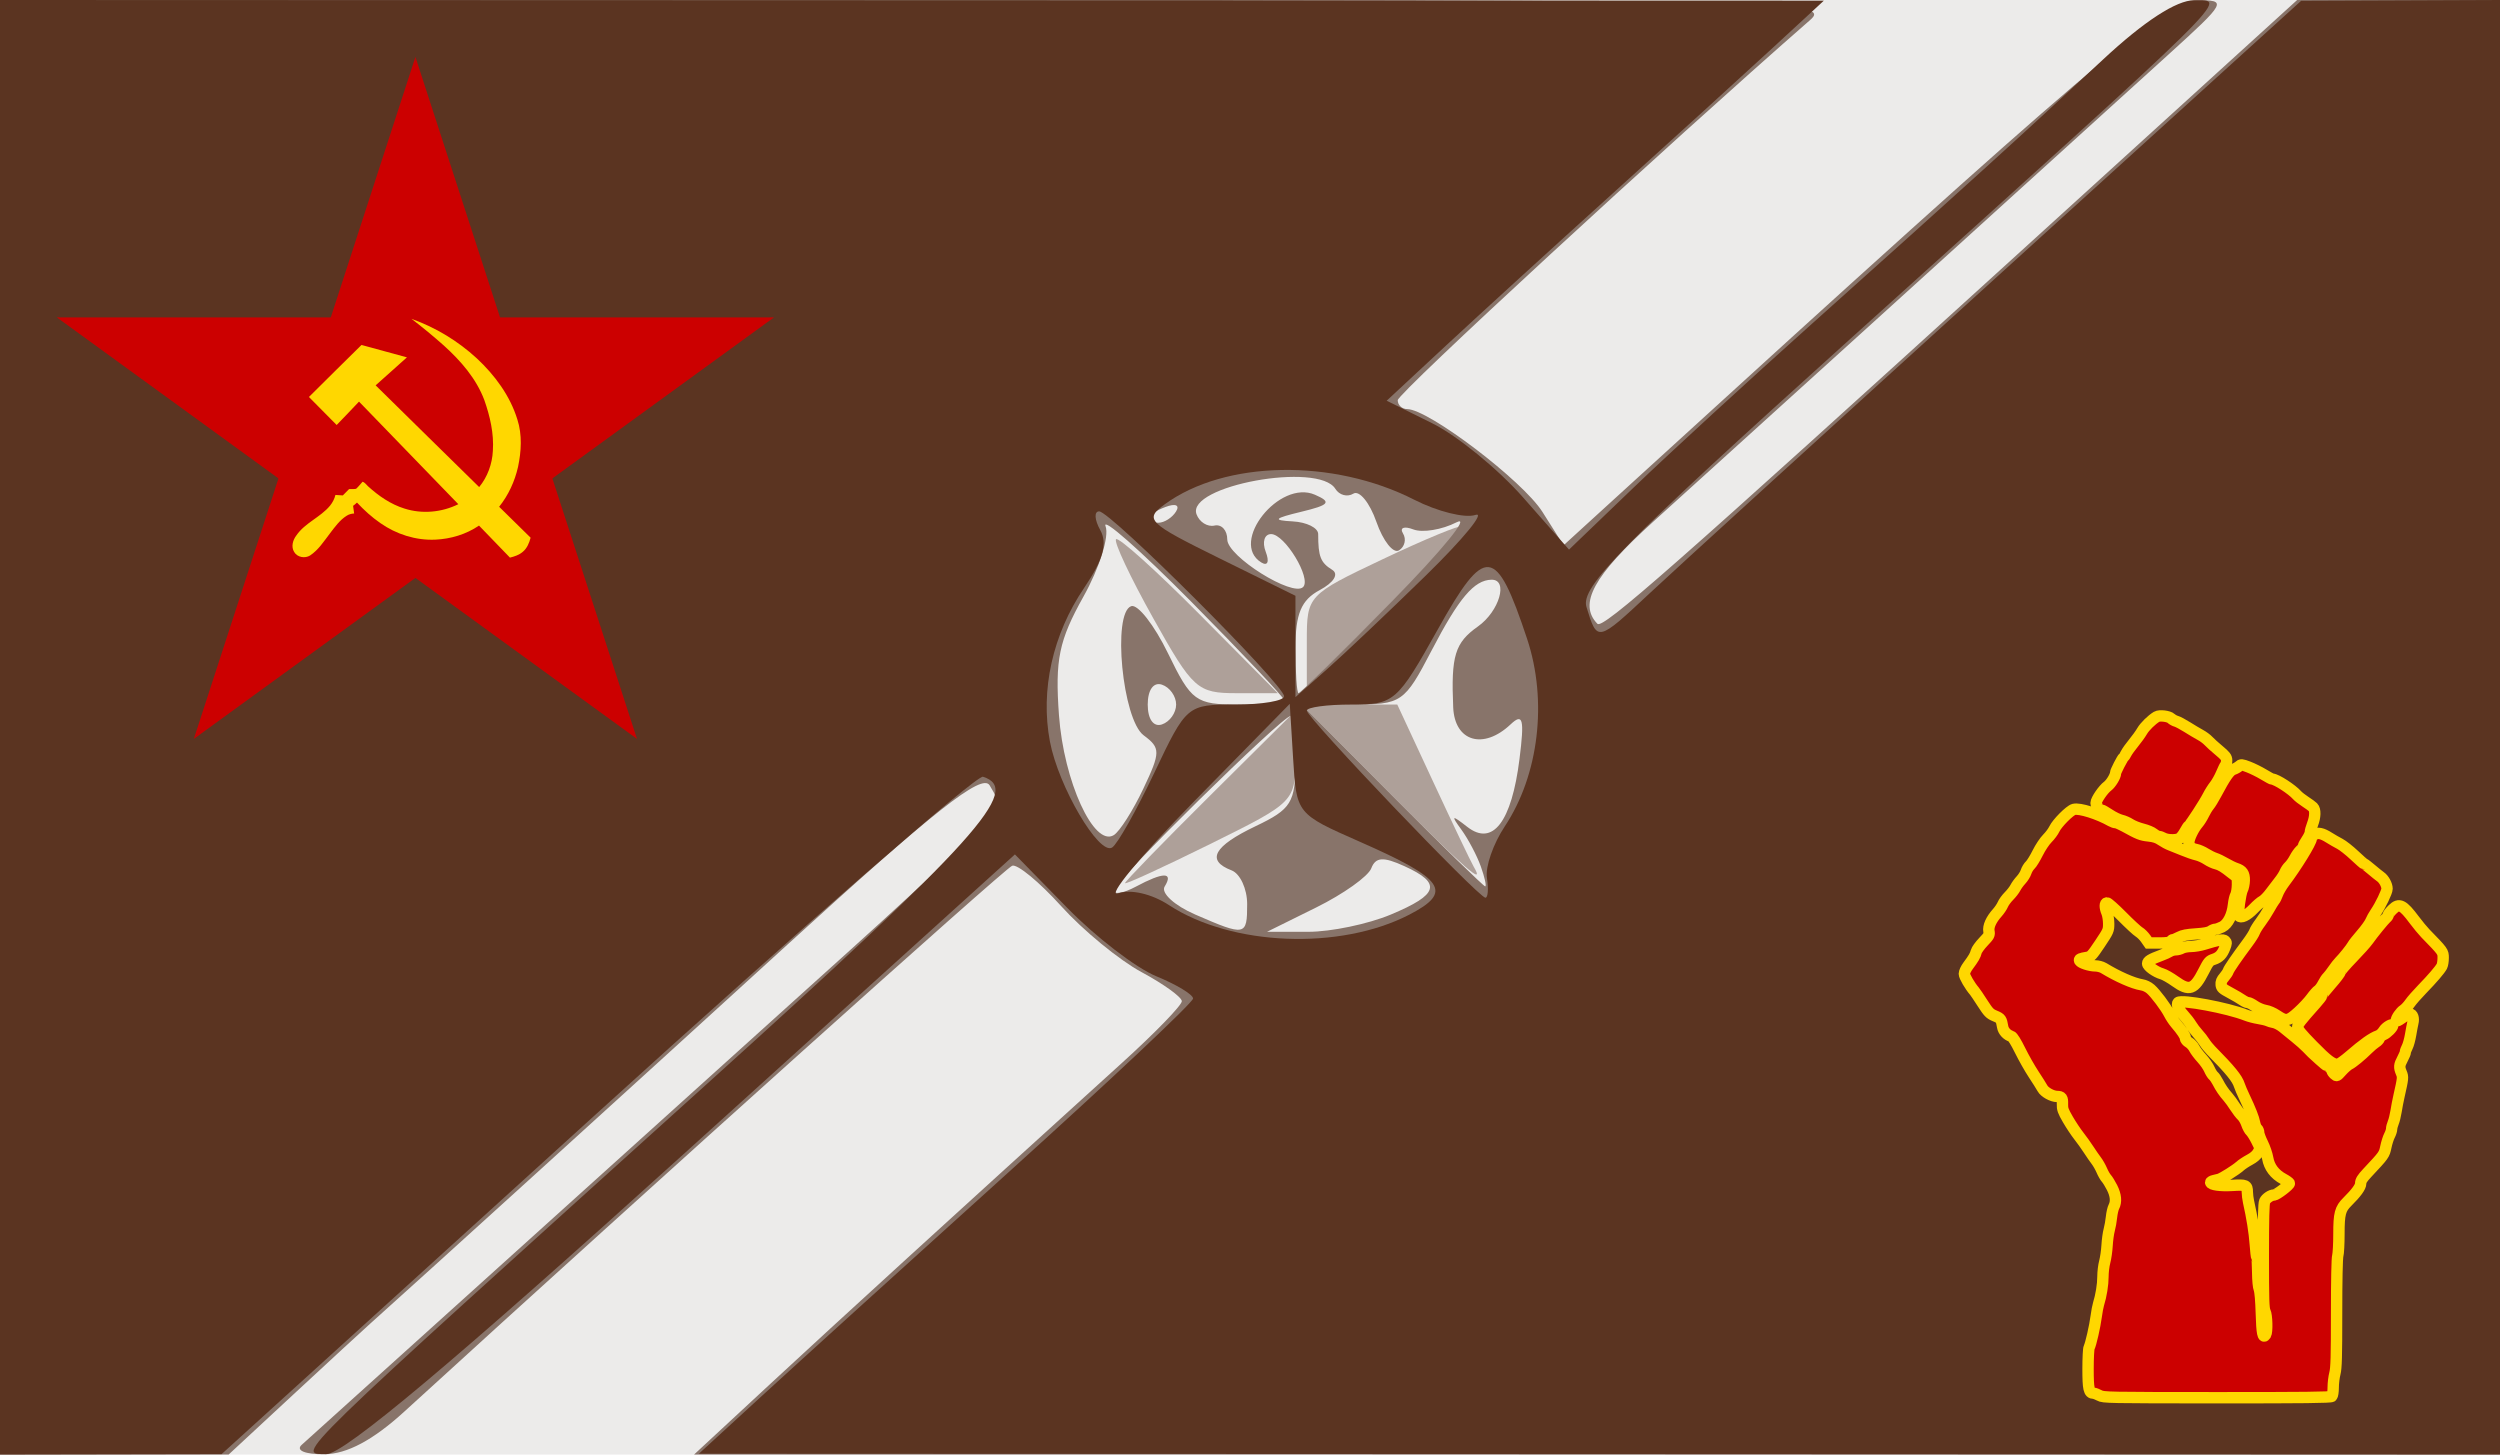 <?xml version="1.0" encoding="UTF-8" standalone="no"?>
<!-- Created with Inkscape (http://www.inkscape.org/) -->
<svg
   xmlns:svg="http://www.w3.org/2000/svg"
   xmlns="http://www.w3.org/2000/svg"
   version="1.0"
   width="220"
   height="128"
   id="svg2">
  <defs
     id="defs5">
    <clipPath
       id="clip0">
      <rect
         width="331"
         height="331"
         x="0"
         y="0"
         id="rect2451" />
    </clipPath>
  </defs>
  <path
     d="M 0,64 L 0,0 L 110,0 L 220,0 L 220,64 L 220,128 L 110,128 L 0,128 L 0,64 z"
     id="path2433"
     style="fill:#ecebea" />
  <path
     d="M 114,66.556 L 114,62.55 L 106.5,70 C 102.375,74.097 99,77.57 99,77.717 C 99,77.864 102.375,76.314 106.5,74.273 C 113.967,70.578 114,70.544 114,66.556 z M 129.676,76.25 C 129.433,75.838 127.823,72.463 126.098,68.75 L 122.961,62 L 118.756,62 L 114.55,62 L 122,69.5 C 128.953,76.5 130.759,78.087 129.676,76.25 z M 105.528,54.028 C 101.723,50.194 98.432,47.235 98.214,47.453 C 97.996,47.671 99.472,50.808 101.495,54.424 C 104.974,60.646 105.368,61 108.809,61 L 112.446,61 L 105.528,54.028 z M 128.657,46.323 C 128.499,46.166 125.362,47.463 121.685,49.207 C 115.067,52.346 115,52.418 115,56.412 L 115,60.446 L 121.972,53.528 C 125.806,49.723 128.814,46.481 128.657,46.323 z"
     id="path2431"
     style="fill:#aea099" />
  <path
     d="M 0,64 L 0,0 L 80.653,-1.0123846e-14 C 157.561,-1.9777654e-14 161.213,0.081 159.304,1.75 C 146.588,12.865 123,34.61 123,35.217 C 123,35.648 123.373,36 123.829,36 C 125.698,36 133.997,42.306 135.731,45.043 L 137.594,47.986 L 144.547,41.642 C 183.391,6.199 190.589,0.056 193.305,0.029 C 196.026,0.001 195.95,0.146 190.805,4.817 C 177.419,16.969 150.895,41.02 145.485,45.91 C 140.236,50.655 138.875,53.144 140.571,54.893 C 141.045,55.381 147.065,50.084 177.825,22.117 L 202.15,1.3378187e-14 L 211.075,6.6890937e-15 L 220,0 L 220,64 L 220,128 L 140.54,128 L 61.079,128 L 67.821,121.75 C 73.89,116.124 83.778,107.099 98.75,93.52 C 101.638,90.901 104,88.465 104,88.107 C 104,87.748 102.402,86.594 100.45,85.543 C 98.497,84.491 95.322,81.885 93.394,79.751 C 91.466,77.617 89.52,76.012 89.071,76.185 C 88.419,76.436 57.615,104.099 35.577,124.223 C 32.835,126.728 30.534,127.955 28.55,127.973 C 26.844,127.989 26.001,127.639 26.55,127.145 C 29.801,124.219 63.83,93.522 74.82,83.603 C 82.069,77.059 87.993,71.434 87.985,71.103 C 87.976,70.771 87.571,69.87 87.083,69.101 C 86.406,68.03 82.232,71.32 69.324,83.101 C 55.115,96.068 36.789,112.715 32.557,116.5 C 31.942,117.05 28.892,119.862 25.779,122.75 L 20.12,128 L 10.06,128 L 0,128 L 0,64 z M 109.75,79.559 C 109.75,78.216 109.131,76.881 108.375,76.59 C 106.111,75.722 106.797,74.467 110.5,72.701 C 113.642,71.203 114,70.622 114,67.016 C 114,64.807 113.814,63 113.587,63 C 112.843,63 98,77.623 98,78.356 C 98,78.749 98.87,78.605 99.934,78.035 C 102.386,76.723 103.293,76.717 102.488,78.019 C 102.142,78.579 103.353,79.686 105.179,80.479 C 109.613,82.405 109.75,82.378 109.75,79.559 z M 122.378,80.487 C 126.621,78.714 126.899,77.731 123.584,76.22 C 121.726,75.373 121.054,75.418 120.672,76.412 C 120.4,77.122 118.224,78.67 115.838,79.851 L 111.5,81.998 L 115.128,81.999 C 117.123,82 120.386,81.319 122.378,80.487 z M 130.313,76.25 C 129.97,75.287 129.197,73.825 128.595,73 C 127.667,71.728 127.746,71.692 129.117,72.762 C 131.355,74.509 133.021,72.345 133.716,66.789 C 134.159,63.252 134.02,62.719 132.926,63.75 C 130.532,66.007 128.011,65.257 127.882,62.25 C 127.685,57.696 128.032,56.563 130.06,55.128 C 131.946,53.794 132.759,50.985 131.25,51.015 C 129.72,51.047 128.388,52.622 125.977,57.25 C 123.586,61.841 123.354,62 119.025,62 L 114.547,62 L 122.5,70 C 126.874,74.4 130.562,78 130.695,78 C 130.828,78 130.656,77.213 130.313,76.25 z M 100.607,69.416 C 102.139,66.188 102.142,65.823 100.642,64.708 C 98.774,63.32 97.867,53.942 99.544,53.343 C 100.118,53.139 101.574,55.002 102.781,57.485 C 104.84,61.724 105.219,62 108.987,62 C 111.194,62 113,61.822 113,61.604 C 113,61.386 109.326,57.495 104.836,52.956 C 100.346,48.418 96.95,45.427 97.289,46.311 C 97.629,47.198 96.755,49.976 95.337,52.514 C 93.185,56.363 92.836,58.057 93.189,62.933 C 93.61,68.759 96.268,74.57 98.017,73.489 C 98.528,73.173 99.694,71.34 100.607,69.416 z M 103.5,62 C 103.5,61.267 102.938,60.479 102.25,60.25 C 101.506,60.002 101,60.711 101,62 C 101,63.289 101.506,63.998 102.25,63.75 C 102.938,63.521 103.5,62.733 103.5,62 z M 122.523,52.888 C 126.911,48.426 129.452,45.311 128.172,45.965 C 126.891,46.619 125.181,46.9 124.37,46.588 C 123.559,46.277 123.152,46.437 123.464,46.942 C 123.777,47.448 123.619,48.117 123.114,48.43 C 122.608,48.742 121.713,47.614 121.123,45.924 C 120.534,44.233 119.621,43.116 119.095,43.441 C 118.569,43.767 117.856,43.575 117.51,43.016 C 116.025,40.614 104.374,42.75 105.294,45.256 C 105.545,45.94 106.256,46.388 106.875,46.25 C 107.494,46.112 108,46.663 108,47.474 C 108,48.957 113.763,52.571 114.674,51.659 C 115.427,50.906 113.066,47 111.858,47 C 111.268,47 111.054,47.698 111.382,48.552 C 111.723,49.442 111.555,49.843 110.989,49.493 C 108.16,47.745 112.58,42.171 115.713,43.536 C 117.204,44.185 117.004,44.434 114.5,45.039 C 112.105,45.617 111.954,45.787 113.75,45.882 C 114.987,45.947 116,46.45 116,47 C 116,48.981 116.207,49.51 117.231,50.143 C 117.837,50.517 117.38,51.261 116.135,51.928 C 114.506,52.8 114,54.01 114,57.035 C 114,59.216 114.123,61 114.273,61 C 114.424,61 118.136,57.349 122.523,52.888 z M 103.493,45.011 C 103.843,44.445 103.442,44.277 102.552,44.618 C 100.82,45.283 100.503,46 101.941,46 C 102.459,46 103.157,45.555 103.493,45.011 z"
     id="path2429"
     style="fill:#88746a" />
  <path
     d="M 0,64 L 0,0 L 80.25,0.028 L 160.5,0.057 L 155.927,4.278 C 153.412,6.6 147.118,12.325 141.941,17 C 136.764,21.675 130.165,27.697 127.277,30.382 L 122.027,35.264 L 126.026,37.243 C 128.225,38.331 131.836,41.279 134.049,43.793 L 138.073,48.365 L 143.787,42.879 C 146.929,39.862 154,33.368 159.5,28.448 C 172.51,16.81 178.177,11.665 185.054,5.25 C 188.663,1.882 191.545,0.008 193.09,0.023 C 195.979,0.051 197.234,-1.185 162.728,29.911 C 142.707,47.953 139.069,51.652 139.608,53.411 C 140.563,56.527 140.552,56.529 145.192,52.189 C 147.562,49.973 161.425,37.34 176,24.116 L 202.5,0.071 L 211.25,0.036 L 220,0 L 220,64 L 220,128 L 140.75,127.964 L 61.5,127.928 L 67,122.881 C 70.025,120.105 79.809,111.234 88.741,103.167 C 97.674,95.1 104.986,88.217 104.991,87.871 C 104.996,87.526 103.537,86.643 101.75,85.909 C 99.963,85.176 96.433,82.463 93.906,79.882 L 89.313,75.188 L 60.122,101.594 C 40.061,119.741 30.238,127.988 28.715,127.962 C 26.092,127.917 25.044,128.936 62.052,95.528 C 85.987,73.921 90.007,69.453 86.5,68.353 C 85.95,68.18 70.65,81.522 52.5,98.001 L 19.5,127.963 L 9.75,127.982 L 0,128 L 0,64 z M 124.017,80.491 C 127.9,78.483 127.135,77.361 119.628,74.057 C 114.101,71.623 114.091,71.61 113.796,66.778 L 113.5,61.938 L 105,70.606 C 100.325,75.374 97.351,78.978 98.391,78.615 C 99.498,78.228 101.355,78.658 102.87,79.65 C 108.384,83.263 117.923,83.642 124.017,80.491 z M 130.849,77.25 C 130.697,76.287 131.404,74.249 132.421,72.72 C 135.422,68.207 136.199,61.671 134.384,56.215 C 131.647,47.99 130.717,47.893 126.522,55.394 C 122.95,61.781 122.698,62 118.914,62 C 116.761,62 115,62.24 115,62.534 C 115,63.162 130.119,79 130.718,79 C 130.942,79 131.001,78.213 130.849,77.25 z M 101.566,68.033 C 104.412,62.04 104.46,62 108.716,62 C 111.072,62 113,61.672 113,61.272 C 113,60.26 97.736,45 96.724,45 C 96.271,45 96.315,45.74 96.821,46.645 C 97.48,47.823 97.075,49.274 95.398,51.746 C 92.633,55.821 91.538,60.736 92.392,65.25 C 93.138,69.201 96.713,75.296 97.866,74.583 C 98.325,74.299 99.99,71.352 101.566,68.033 z M 125.49,50.629 C 128.795,47.399 130.751,45.008 129.836,45.314 C 128.92,45.621 126.499,45.019 124.456,43.978 C 117.304,40.331 107.794,40.505 102.496,44.379 C 100.678,45.709 100.982,46.01 107.277,49.114 L 114,52.429 L 114,56.889 L 114,61.349 L 116.74,58.924 C 118.246,57.591 122.184,53.858 125.49,50.629 z"
     id="path2427"
     style="fill:#5b3421" />
  <g
     transform="matrix(0.971,0,0,0.971,-28.994,-59.265)"
     id="g2444">
    <path
       d="M 100,89.803 L 47.427,128 L 67.984,101.016 L 100,89.803 z"
       id="path3071"
       style="fill:#cc0000;fill-opacity:1;fill-rule:nonzero;stroke:none;stroke-width:2;stroke-linecap:round;stroke-linejoin:round;stroke-miterlimit:4;stroke-dasharray:none;stroke-dashoffset:0;stroke-opacity:1" />
    <path
       d="M 67.508,66.196 L 47.427,128 L 68.794,101.282 L 67.508,66.196 z"
       id="path3073"
       style="fill:#cc0000;fill-opacity:1;fill-rule:nonzero;stroke:none;stroke-width:2;stroke-linecap:round;stroke-linejoin:round;stroke-miterlimit:4;stroke-dasharray:none;stroke-dashoffset:0;stroke-opacity:1" />
    <path
       d="M 87.589,128 L 67.508,66.196 L 66.057,100.481 L 87.589,128 z"
       id="path3075"
       style="fill:#cc0000;fill-opacity:1;fill-rule:nonzero;stroke:none;stroke-width:2;stroke-linecap:round;stroke-linejoin:round;stroke-miterlimit:4;stroke-dasharray:none;stroke-dashoffset:0;stroke-opacity:1" />
    <path
       d="M 100,89.803 L 35.016,89.803 L 67.592,103.948 L 100,89.803 z"
       id="path3077"
       style="fill:#cc0000;fill-opacity:1;fill-rule:nonzero;stroke:none;stroke-width:2;stroke-linecap:round;stroke-linejoin:round;stroke-miterlimit:4;stroke-dasharray:none;stroke-dashoffset:0;stroke-opacity:1" />
    <path
       d="M 87.589,128 L 35.016,89.803 L 68.985,98.625 L 87.589,128 z"
       id="path3079"
       style="fill:#cc0000;fill-opacity:1;fill-rule:nonzero;stroke:none;stroke-width:2;stroke-linecap:round;stroke-linejoin:round;stroke-miterlimit:4;stroke-dasharray:none;stroke-dashoffset:0;stroke-opacity:1" />
    <path
       d="M 58.51,92.95 L 75.921,92.95 L 75.921,110.36 L 58.51,110.36 L 58.51,92.95 z"
       id="path2454"
       style="fill:none;stroke:#cc0000;stroke-width:0.005;stroke-linecap:butt;stroke-linejoin:miter;stroke-miterlimit:10" />
    <path
       d="M 67.157,89.934 C 69.341,90.712 71.362,91.938 73.067,93.508 C 74.702,95.032 76.089,96.899 76.749,99.056 C 77.197,100.443 77.105,101.941 76.809,103.349 C 76.513,104.661 75.936,105.911 75.096,106.963 C 76.049,107.895 76.993,108.836 77.949,109.766 C 77.821,110.242 77.626,110.728 77.235,111.049 C 76.907,111.332 76.488,111.469 76.076,111.571 C 75.143,110.602 74.205,109.637 73.271,108.668 C 72.108,109.463 70.704,109.882 69.303,109.943 C 67.537,110.021 65.773,109.452 64.332,108.442 C 63.556,107.908 62.856,107.27 62.213,106.582 C 62.103,106.69 61.983,106.787 61.86,106.879 C 61.89,107.11 61.924,107.341 61.955,107.572 C 61.714,107.586 61.474,107.645 61.271,107.78 C 60.646,108.176 60.212,108.791 59.769,109.368 C 59.219,110.082 58.725,110.875 57.958,111.38 C 57.494,111.667 56.806,111.546 56.522,111.064 C 56.224,110.591 56.396,109.98 56.716,109.565 C 57.5,108.414 58.898,107.922 59.773,106.861 C 60.001,106.576 60.173,106.246 60.259,105.891 C 60.482,105.905 60.706,105.919 60.93,105.934 C 61.119,105.742 61.31,105.551 61.498,105.358 C 61.709,105.352 61.923,105.375 62.131,105.334 C 62.348,105.143 62.521,104.908 62.717,104.696 C 62.931,104.756 63.053,104.957 63.208,105.101 C 64.168,105.975 65.265,106.737 66.516,107.125 C 68.115,107.637 69.897,107.475 71.397,106.729 C 68.392,103.635 65.397,100.531 62.397,97.433 C 61.724,98.142 61.054,98.853 60.371,99.552 C 59.538,98.702 58.696,97.86 57.858,97.013 C 59.437,95.433 61.034,93.87 62.622,92.298 C 63.995,92.672 65.365,93.052 66.739,93.421 C 65.801,94.274 64.846,95.109 63.904,95.958 C 67.035,99.027 70.15,102.113 73.286,105.177 C 74.043,104.256 74.469,103.083 74.527,101.896 C 74.634,100.325 74.27,98.762 73.752,97.288 C 73.02,95.343 71.621,93.742 70.1,92.364 C 69.149,91.519 68.169,90.706 67.157,89.934 z"
       id="path2460"
       style="fill:#ffd700;fill-rule:nonzero;stroke:none" />
  </g>
  <path
     d="M 184.756,122.802 C 184.562,122.696 184.327,122.607 184.233,122.605 C 183.828,122.595 183.748,122.241 183.748,120.455 C 183.748,119.521 183.792,118.675 183.846,118.574 C 183.991,118.303 184.354,116.709 184.466,115.846 C 184.521,115.431 184.613,114.936 184.673,114.747 C 184.902,114.018 185.059,113.044 185.059,112.348 C 185.059,111.949 185.13,111.359 185.217,111.038 C 185.304,110.716 185.397,110.067 185.424,109.596 C 185.451,109.125 185.535,108.512 185.611,108.235 C 185.687,107.958 185.778,107.449 185.812,107.103 C 185.847,106.758 185.94,106.35 186.021,106.196 C 186.253,105.75 186.198,105.176 185.859,104.506 C 185.691,104.175 185.468,103.812 185.363,103.7 C 185.259,103.588 185.076,103.27 184.958,102.993 C 184.839,102.716 184.621,102.332 184.472,102.139 C 184.323,101.946 184.021,101.508 183.799,101.166 C 183.577,100.823 183.187,100.277 182.931,99.953 C 182.676,99.629 182.245,98.98 181.974,98.512 C 181.546,97.773 181.482,97.592 181.496,97.151 C 181.513,96.608 181.434,96.496 181.026,96.49 C 180.586,96.484 179.924,96.116 179.739,95.775 C 179.643,95.599 179.291,95.041 178.958,94.536 C 178.624,94.031 178.089,93.087 177.77,92.439 C 177.41,91.708 177.118,91.237 177,91.2 C 176.608,91.076 176.296,90.735 176.233,90.362 C 176.118,89.682 176.074,89.619 175.559,89.405 C 175.105,89.216 174.989,89.097 174.463,88.281 C 174.14,87.778 173.818,87.301 173.748,87.221 C 173.35,86.761 172.861,85.92 172.861,85.693 C 172.861,85.549 173.01,85.231 173.192,84.988 C 173.674,84.343 173.828,84.076 173.908,83.751 C 173.948,83.591 174.23,83.198 174.536,82.878 C 175.048,82.341 175.086,82.268 175.026,81.946 C 174.948,81.529 175.222,80.921 175.757,80.325 C 175.949,80.111 176.171,79.781 176.25,79.591 C 176.329,79.402 176.572,79.069 176.789,78.852 C 177.007,78.634 177.26,78.306 177.353,78.123 C 177.445,77.94 177.669,77.632 177.85,77.438 C 178.032,77.243 178.232,76.921 178.296,76.721 C 178.359,76.522 178.522,76.254 178.657,76.128 C 178.792,76.001 179.09,75.517 179.32,75.053 C 179.553,74.584 179.929,74.02 180.167,73.782 C 180.403,73.547 180.68,73.173 180.784,72.951 C 181.024,72.438 182.14,71.316 182.501,71.225 C 183.008,71.098 184.637,71.61 185.765,72.251 C 185.903,72.33 186.095,72.395 186.191,72.395 C 186.286,72.396 186.627,72.542 186.947,72.719 C 188.183,73.403 188.408,73.492 189.068,73.562 C 189.574,73.616 189.855,73.709 190.174,73.927 C 190.409,74.088 190.772,74.283 190.98,74.36 C 191.189,74.438 191.698,74.642 192.111,74.814 C 192.525,74.986 193.065,75.173 193.313,75.228 C 193.56,75.284 193.962,75.464 194.205,75.628 C 194.449,75.793 194.823,75.966 195.035,76.014 C 195.37,76.089 195.736,76.31 196.348,76.806 C 196.432,76.874 196.592,76.995 196.702,77.075 C 196.87,77.195 196.903,77.33 196.895,77.859 C 196.891,78.21 196.825,78.611 196.749,78.749 C 196.674,78.887 196.582,79.276 196.546,79.614 C 196.446,80.541 196.057,81.309 195.556,81.564 C 195.331,81.679 195.066,81.772 194.965,81.772 C 194.864,81.772 194.671,81.85 194.535,81.945 C 194.362,82.066 193.977,82.137 193.228,82.186 C 192.442,82.238 192.062,82.311 191.767,82.468 C 191.547,82.584 191.314,82.68 191.25,82.68 C 191.185,82.68 191.076,82.748 191.007,82.831 C 190.912,82.945 190.659,82.982 189.985,82.982 L 189.089,82.982 L 188.813,82.588 C 188.661,82.372 188.401,82.114 188.234,82.016 C 188.068,81.917 187.402,81.301 186.754,80.645 C 186.107,79.99 185.506,79.454 185.419,79.454 C 185.214,79.454 185.211,79.846 185.412,80.326 C 185.495,80.525 185.563,80.959 185.563,81.29 C 185.563,81.873 185.538,81.93 184.796,83.04 C 184.096,84.086 183.996,84.192 183.661,84.249 C 183.052,84.351 182.95,84.397 183.006,84.543 C 183.078,84.732 183.891,84.998 184.396,84.999 C 184.622,84.999 184.949,85.086 185.122,85.191 C 186.354,85.942 187.726,86.546 188.469,86.663 C 188.742,86.707 189.038,86.849 189.257,87.041 C 189.69,87.421 190.59,88.621 190.9,89.232 C 191.026,89.482 191.272,89.852 191.446,90.055 C 192.012,90.715 192.317,91.176 192.317,91.37 C 192.317,91.475 192.451,91.637 192.617,91.732 C 192.782,91.827 192.998,92.063 193.096,92.257 C 193.194,92.451 193.491,92.846 193.756,93.135 C 194.02,93.424 194.32,93.855 194.422,94.094 C 194.525,94.333 194.686,94.592 194.781,94.671 C 194.875,94.75 195.046,94.997 195.161,95.221 C 195.412,95.714 195.7,96.137 196.06,96.541 C 196.208,96.707 196.487,97.093 196.681,97.398 C 196.875,97.703 197.15,98.061 197.293,98.194 C 197.436,98.327 197.624,98.65 197.711,98.913 C 197.799,99.176 197.96,99.472 198.07,99.571 C 198.18,99.671 198.414,100.045 198.59,100.402 L 198.909,101.051 L 198.713,101.409 C 198.583,101.647 198.331,101.866 197.963,102.062 C 197.658,102.224 197.272,102.48 197.106,102.632 C 196.759,102.948 195.554,103.704 195.276,103.78 C 195.173,103.808 194.965,103.859 194.812,103.893 C 194.66,103.927 194.535,103.997 194.535,104.05 C 194.535,104.257 195.399,104.378 196.44,104.316 C 197.652,104.243 197.759,104.29 197.765,104.896 C 197.768,105.124 197.816,105.516 197.873,105.765 C 198.174,107.092 198.392,108.458 198.461,109.457 C 198.504,110.073 198.567,110.623 198.601,110.678 C 198.635,110.733 198.669,111.311 198.675,111.962 C 198.683,112.663 198.74,113.276 198.817,113.463 C 198.896,113.659 198.965,114.466 198.997,115.578 C 199.047,117.353 199.143,117.828 199.377,117.459 C 199.532,117.213 199.493,115.733 199.323,115.406 C 199.196,115.163 199.172,114.405 199.172,110.547 C 199.172,107.218 199.205,105.905 199.293,105.712 C 199.413,105.448 199.841,105.16 200.114,105.16 C 200.332,105.16 201.51,104.261 201.466,104.129 C 201.445,104.066 201.207,103.895 200.936,103.749 C 200.171,103.337 199.695,102.706 199.56,101.926 C 199.498,101.57 199.295,100.974 199.108,100.601 C 198.922,100.228 198.769,99.814 198.769,99.681 C 198.769,99.548 198.702,99.383 198.621,99.316 C 198.539,99.248 198.443,99.027 198.408,98.824 C 198.336,98.416 198.019,97.611 197.508,96.541 C 197.322,96.153 197.124,95.689 197.068,95.509 C 196.879,94.905 196.282,94.17 194.574,92.438 C 194.372,92.233 194.11,91.908 193.993,91.715 C 193.875,91.523 193.619,91.191 193.423,90.979 C 193.227,90.767 192.958,90.412 192.825,90.19 C 192.693,89.968 192.39,89.575 192.152,89.317 C 191.714,88.839 191.514,88.382 191.674,88.223 C 191.964,87.936 196.033,88.696 197.667,89.342 C 197.92,89.443 198.405,89.569 198.745,89.624 C 199.085,89.679 199.445,89.766 199.545,89.817 C 199.645,89.869 199.896,89.942 200.104,89.98 C 200.316,90.018 200.675,90.211 200.927,90.421 C 201.172,90.627 201.658,91.022 202.006,91.299 C 202.354,91.576 202.812,91.985 203.025,92.206 C 203.469,92.668 203.388,92.591 204.122,93.257 C 204.432,93.539 204.715,93.769 204.751,93.769 C 204.868,93.769 205.221,94.114 205.221,94.229 C 205.221,94.292 205.315,94.428 205.43,94.532 C 205.638,94.72 205.644,94.717 206.061,94.253 C 206.292,93.996 206.595,93.729 206.733,93.66 C 207.028,93.515 207.791,92.885 208.383,92.298 C 208.612,92.072 208.921,91.812 209.069,91.721 C 209.218,91.631 209.367,91.469 209.4,91.363 C 209.434,91.257 209.597,91.113 209.763,91.045 C 210.057,90.923 210.564,90.413 210.564,90.238 C 210.564,90.03 209.952,90.387 209.765,90.704 C 209.653,90.894 209.435,91.094 209.281,91.148 C 208.751,91.333 207.993,91.871 206.759,92.937 C 206.294,93.339 205.824,93.668 205.715,93.668 C 205.261,93.668 204.799,93.32 203.532,92.028 C 202.49,90.964 202.197,90.605 202.197,90.394 C 202.197,90.128 202.371,89.9 203.784,88.315 C 204.076,87.989 204.314,87.678 204.314,87.625 C 204.314,87.571 204.677,87.115 205.12,86.611 C 205.564,86.108 205.927,85.629 205.927,85.549 C 205.927,85.468 206.414,84.9 207.01,84.286 C 207.606,83.672 208.23,82.975 208.397,82.737 C 208.804,82.155 209.787,80.949 209.994,80.777 C 210.086,80.701 210.161,80.585 210.161,80.52 C 210.161,80.455 210.337,80.229 210.553,80.019 C 211.128,79.457 211.46,79.619 212.452,80.948 C 212.77,81.374 213.212,81.909 213.435,82.138 C 215.001,83.747 215,83.746 215,84.297 C 215,84.579 214.947,84.909 214.883,85.03 C 214.712,85.352 214.051,86.121 213.151,87.048 C 212.716,87.496 212.231,88.05 212.073,88.28 C 211.914,88.51 211.667,88.775 211.523,88.87 C 211.242,89.053 210.867,89.597 210.867,89.821 C 210.867,89.905 211.062,89.817 211.371,89.595 C 211.648,89.395 211.965,89.232 212.074,89.232 C 212.311,89.232 212.435,89.607 212.332,90.016 C 212.294,90.167 212.206,90.631 212.136,91.047 C 212.067,91.463 211.934,91.948 211.841,92.126 C 211.749,92.303 211.673,92.508 211.673,92.58 C 211.673,92.653 211.559,92.925 211.421,93.185 C 211.128,93.735 211.114,93.914 211.319,94.407 C 211.478,94.787 211.47,94.87 211.115,96.44 C 211.027,96.828 210.91,97.438 210.854,97.796 C 210.798,98.153 210.687,98.601 210.608,98.791 C 210.528,98.981 210.463,99.234 210.463,99.352 C 210.463,99.471 210.38,99.727 210.278,99.92 C 210.176,100.113 210.032,100.566 209.957,100.926 C 209.812,101.618 209.805,101.629 208.323,103.211 C 207.88,103.685 207.741,103.905 207.741,104.138 C 207.741,104.444 207.359,104.971 206.571,105.752 C 205.936,106.381 205.826,106.798 205.826,108.576 C 205.826,109.443 205.78,110.31 205.724,110.504 C 205.661,110.719 205.621,112.69 205.621,115.571 C 205.621,119.41 205.593,120.393 205.471,120.86 C 205.389,121.175 205.322,121.732 205.322,122.098 C 205.322,122.48 205.27,122.813 205.201,122.883 C 205.108,122.976 202.731,123.003 195.095,123 C 185.449,122.996 185.097,122.989 184.756,122.802 z M 200.382,89.365 C 200.049,89.141 199.64,88.963 199.352,88.918 C 199.086,88.875 198.676,88.706 198.426,88.533 C 198.179,88.363 197.901,88.224 197.809,88.224 C 197.716,88.224 197.501,88.124 197.329,88.002 C 197.158,87.88 196.675,87.597 196.255,87.372 C 195.578,87.01 195.489,86.929 195.462,86.646 C 195.439,86.412 195.508,86.241 195.726,85.991 C 195.888,85.806 196.049,85.563 196.084,85.452 C 196.146,85.253 196.829,84.26 197.811,82.939 C 198.089,82.567 198.356,82.14 198.407,81.992 C 198.457,81.843 198.686,81.472 198.917,81.168 C 199.147,80.863 199.486,80.341 199.669,80.008 C 199.852,79.676 200.064,79.333 200.139,79.247 C 200.214,79.161 200.344,78.899 200.427,78.664 C 200.509,78.429 200.773,77.978 201.012,77.661 C 202.085,76.237 203.384,74.13 203.399,73.785 C 203.403,73.69 203.518,73.538 203.654,73.449 C 203.968,73.243 204.339,73.319 204.962,73.714 C 205.22,73.877 205.644,74.122 205.906,74.257 C 206.167,74.393 206.743,74.846 207.187,75.265 C 207.63,75.683 208.02,76.026 208.053,76.026 C 208.086,76.026 208.367,76.242 208.676,76.505 C 208.986,76.768 209.352,77.063 209.49,77.159 C 209.785,77.364 210.06,77.873 210.06,78.212 C 210.06,78.478 209.478,79.688 209.049,80.313 C 208.896,80.536 208.701,80.886 208.616,81.091 C 208.53,81.296 208.167,81.8 207.808,82.211 C 207.45,82.622 207.099,83.066 207.029,83.197 C 206.892,83.455 206.208,84.307 205.869,84.641 C 205.755,84.754 205.514,85.063 205.334,85.328 C 205.154,85.592 204.925,85.887 204.824,85.983 C 204.723,86.079 204.544,86.351 204.425,86.587 C 204.306,86.823 204.118,87.072 204.009,87.14 C 203.899,87.209 203.627,87.517 203.404,87.824 C 203.181,88.132 202.663,88.688 202.252,89.06 C 201.36,89.868 201.174,89.898 200.382,89.365 z M 191.41,86.352 C 190.994,86.054 190.474,85.759 190.255,85.697 C 189.701,85.54 188.99,85.033 188.99,84.794 C 188.99,84.58 189.266,84.412 190.167,84.078 C 190.49,83.958 190.844,83.799 190.954,83.724 C 191.063,83.648 191.29,83.585 191.458,83.583 C 191.625,83.581 191.876,83.515 192.015,83.436 C 192.153,83.357 192.513,83.29 192.814,83.288 C 193.115,83.286 193.637,83.199 193.974,83.093 C 195.193,82.713 195.648,82.641 195.811,82.803 C 195.939,82.932 195.936,83.005 195.785,83.395 C 195.556,83.988 195.296,84.258 194.798,84.422 C 194.416,84.547 194.348,84.629 193.912,85.485 C 193.089,87.1 192.659,87.249 191.41,86.352 z M 197.015,80.579 C 196.916,80.419 197.156,78.637 197.32,78.321 C 197.41,78.146 197.49,77.767 197.497,77.479 C 197.511,76.865 197.329,76.601 196.766,76.421 C 196.565,76.356 196.151,76.156 195.846,75.976 C 195.541,75.795 195.128,75.596 194.929,75.532 C 194.729,75.468 194.357,75.283 194.102,75.122 C 193.847,74.96 193.475,74.797 193.275,74.759 C 192.818,74.674 192.62,74.478 192.62,74.112 C 192.62,73.767 193.034,72.911 193.417,72.467 C 193.569,72.29 193.798,71.926 193.925,71.659 C 194.052,71.392 194.261,71.05 194.388,70.898 C 194.515,70.747 194.799,70.285 195.018,69.872 C 195.819,68.364 196.201,67.816 196.528,67.707 C 196.699,67.65 196.925,67.524 197.032,67.428 C 197.216,67.261 197.256,67.264 197.871,67.496 C 198.226,67.631 198.822,67.926 199.196,68.153 C 199.569,68.38 199.916,68.566 199.966,68.566 C 200.307,68.566 201.698,69.467 202.146,69.979 C 202.257,70.105 202.581,70.359 202.866,70.543 C 203.151,70.726 203.457,70.95 203.546,71.039 C 203.768,71.261 203.752,71.878 203.507,72.522 C 203.396,72.814 203.305,73.143 203.304,73.254 C 203.303,73.365 203.167,73.655 203.001,73.899 C 202.836,74.143 202.701,74.396 202.701,74.461 C 202.701,74.526 202.583,74.69 202.439,74.824 C 202.295,74.958 202.072,75.273 201.945,75.522 C 201.817,75.772 201.598,76.082 201.459,76.213 C 201.319,76.343 201.148,76.592 201.079,76.767 C 201.01,76.942 200.793,77.285 200.597,77.53 C 200.4,77.775 200.047,78.238 199.81,78.559 C 199.574,78.88 199.255,79.209 199.1,79.289 C 198.946,79.37 198.595,79.671 198.322,79.959 C 197.735,80.574 197.176,80.84 197.015,80.579 z M 190.402,73.758 C 190.263,73.679 190.074,73.612 189.981,73.61 C 189.888,73.608 189.684,73.501 189.527,73.371 C 189.371,73.241 188.933,73.058 188.556,72.965 C 188.178,72.871 187.693,72.678 187.478,72.536 C 187.263,72.394 186.899,72.235 186.669,72.184 C 186.44,72.132 185.98,71.909 185.648,71.689 C 185.316,71.468 185.002,71.288 184.951,71.288 C 184.775,71.288 184.454,70.885 184.454,70.665 C 184.454,70.387 185.083,69.467 185.469,69.182 C 185.761,68.966 186.168,68.297 186.168,68.034 C 186.168,67.89 186.759,66.738 186.878,66.651 C 186.915,66.623 187.018,66.46 187.106,66.288 C 187.194,66.116 187.487,65.707 187.757,65.38 C 188.026,65.053 188.365,64.582 188.509,64.332 C 188.739,63.936 189.343,63.343 189.791,63.073 C 190.039,62.924 190.838,63.018 191.057,63.222 C 191.168,63.325 191.372,63.438 191.511,63.473 C 191.649,63.508 192.08,63.737 192.468,63.982 C 192.857,64.227 193.378,64.538 193.628,64.672 C 193.877,64.806 194.2,65.045 194.345,65.204 C 194.49,65.362 194.909,65.741 195.276,66.046 C 195.829,66.506 195.943,66.653 195.945,66.908 C 195.946,67.077 195.905,67.258 195.855,67.311 C 195.805,67.364 195.641,67.699 195.492,68.057 C 195.343,68.415 195.076,68.891 194.897,69.116 C 194.719,69.34 194.457,69.755 194.316,70.037 C 194.015,70.634 192.771,72.556 192.626,72.645 C 192.572,72.678 192.403,72.936 192.25,73.217 C 192.096,73.5 191.865,73.769 191.734,73.819 C 191.381,73.953 190.688,73.921 190.402,73.758 z"
     id="path2484"
     style="fill:#cc0000;fill-opacity:1;stroke:#ffd700;stroke-opacity:1" />
</svg>
